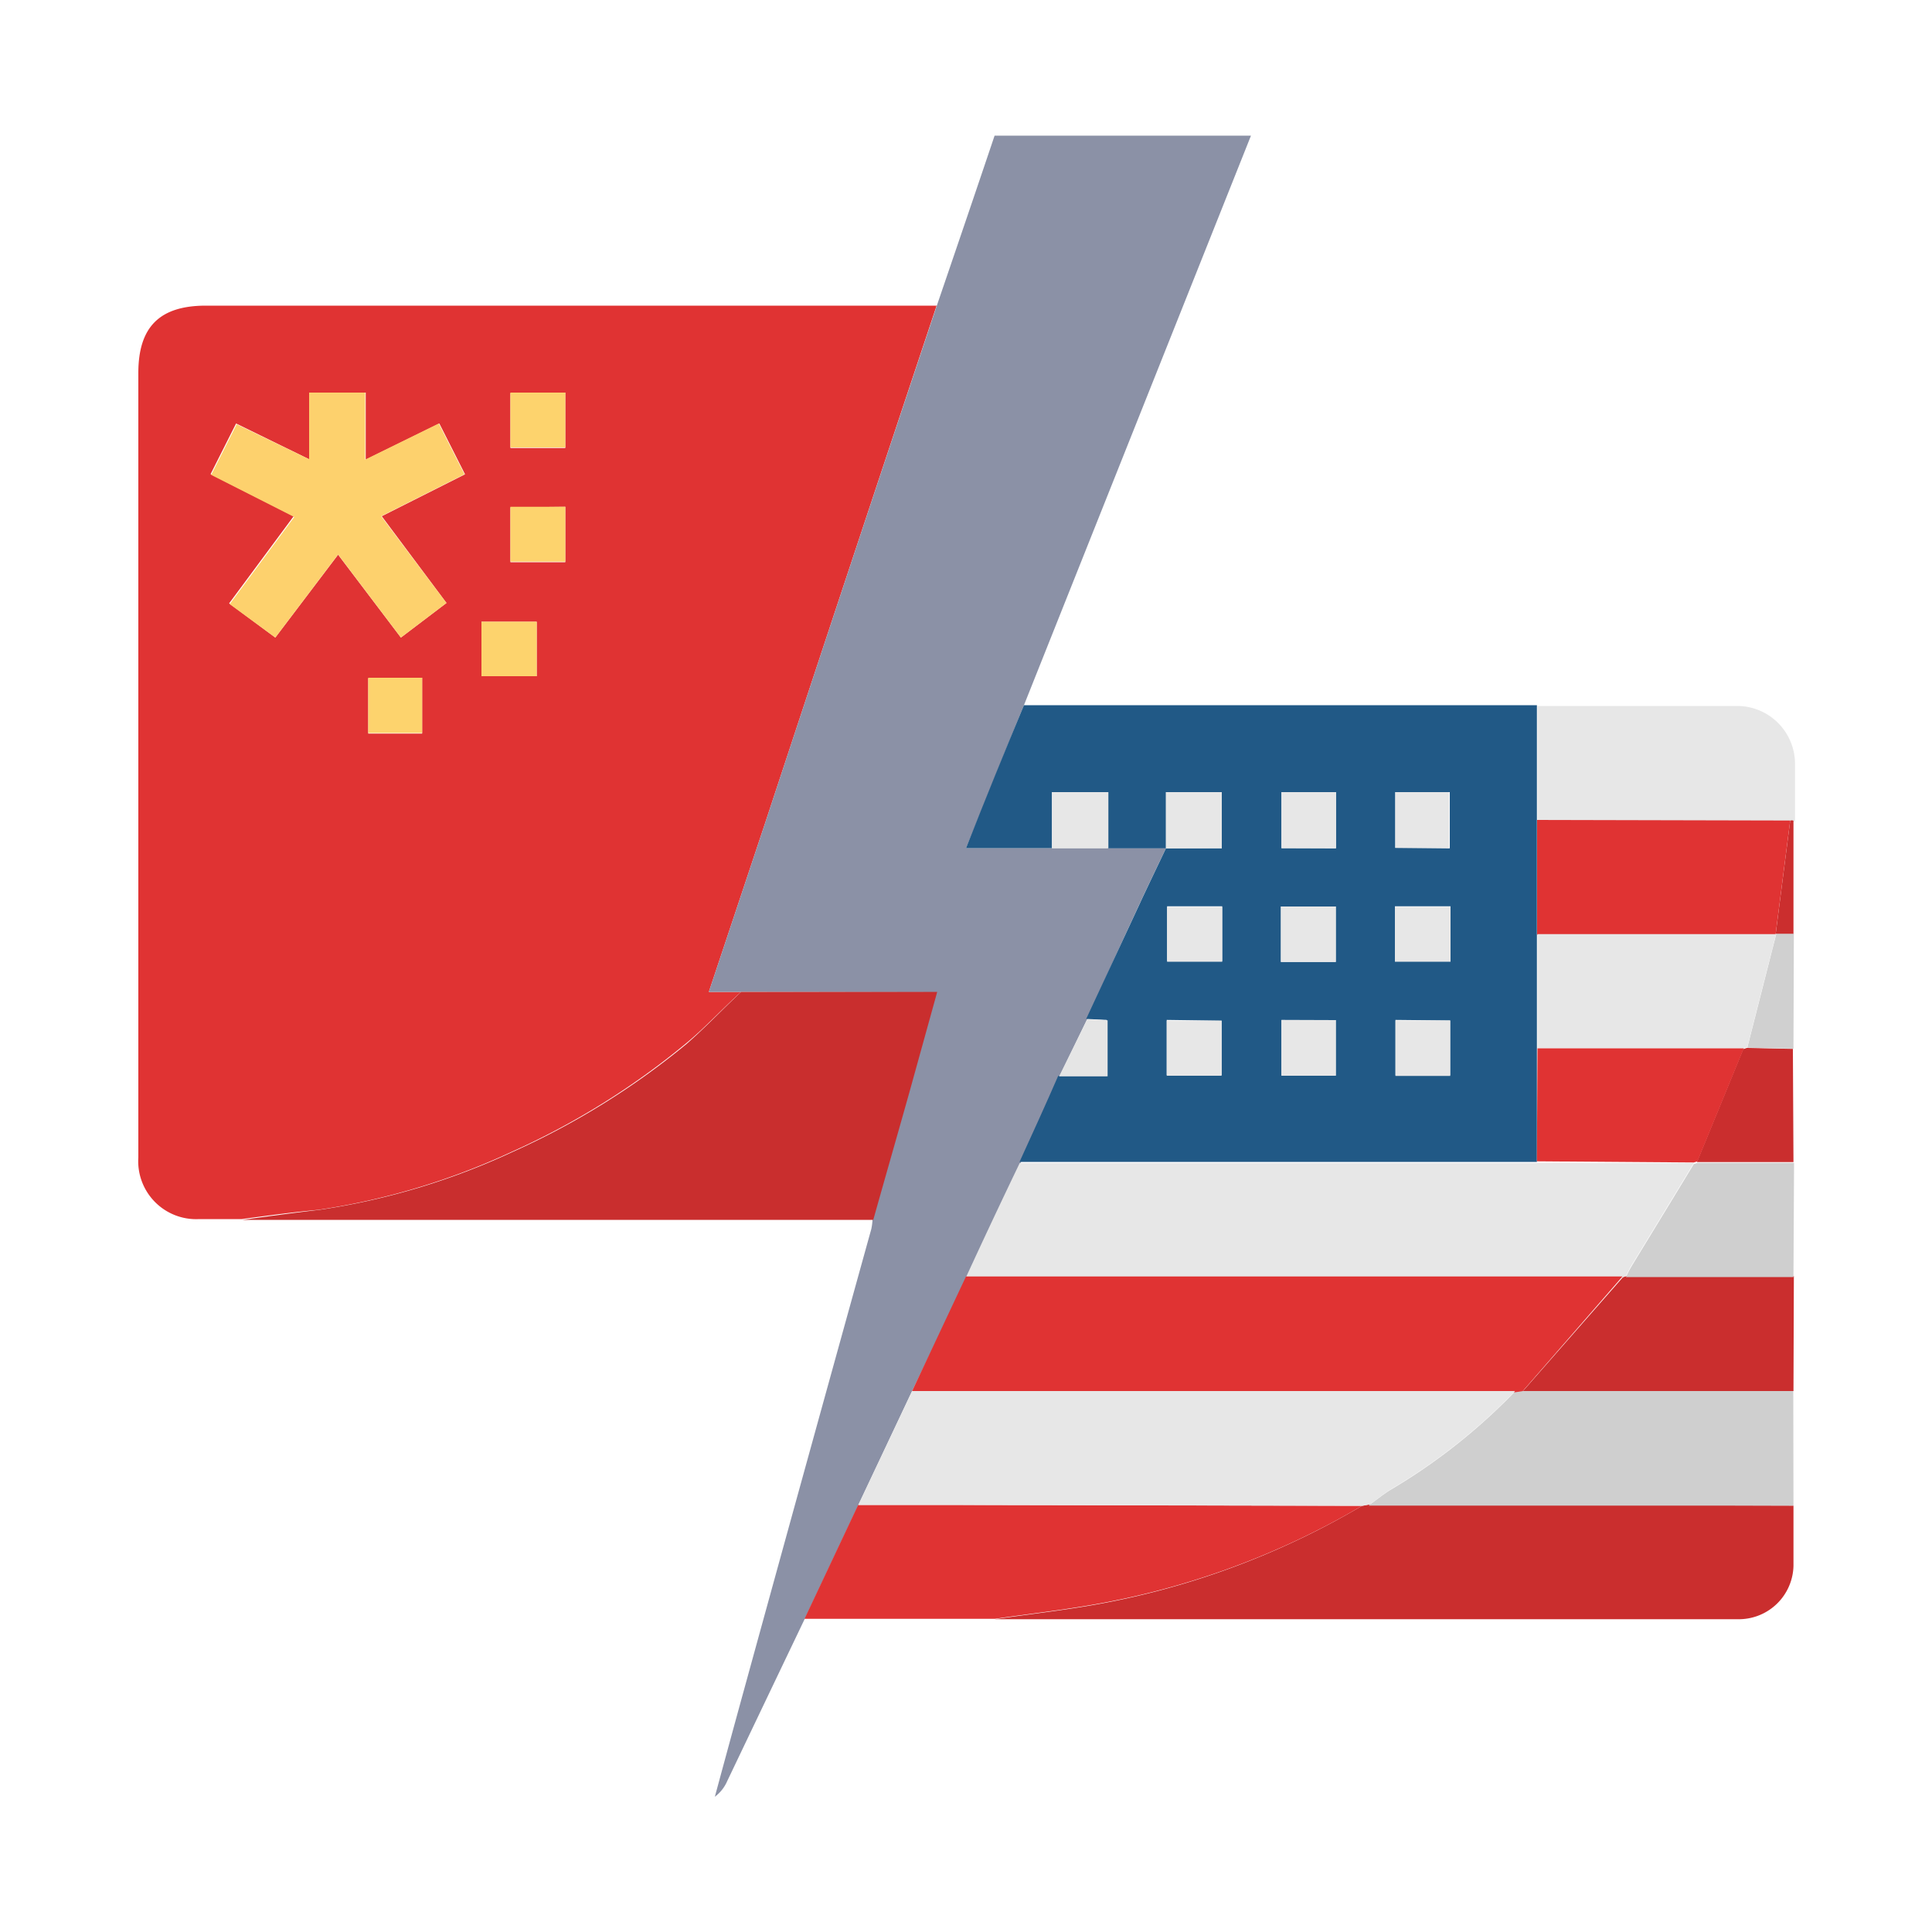 <svg id="Layer_1" data-name="Layer 1" xmlns="http://www.w3.org/2000/svg" viewBox="0 0 100 100"><defs><style>.cls-1{fill:#e03333;}.cls-2{fill:#8b91a6;}.cls-3{fill:#215986;}.cls-4{fill:#c92e2e;}.cls-5{fill:#ca2e2e;}.cls-6{fill:#cfcfcf;}.cls-7{fill:#e7e7e7;}.cls-8{fill:#d0d0d0;}.cls-9{fill:#cb2e2e;}.cls-10{fill:#fdd16d;}.cls-11{fill:#fdd36d;}.cls-12{fill:#e5e5e5;}</style></defs><path class="cls-1" d="M12.52,63.1c-.74,0-1.48,0-2.21,0a3,3,0,0,1-3.15-3.19q0-10.43,0-20.85,0-9.88,0-19.75c0-2.39,1.1-3.49,3.5-3.49H48.48Q44,29.26,39.58,42.67l-2.89,8.67h1.67c-1,.9-1.87,1.86-2.88,2.69a39.61,39.61,0,0,1-9,5.59,36.21,36.21,0,0,1-10,3C15.16,62.74,13.84,62.92,12.52,63.1ZM23.11,31.21l-3.35-4.49,4.31-2.17-1.33-2.63-3.81,1.87V20.32H16v3.45l-3.78-1.85-1.32,2.62,4.3,2.18-3.34,4.51L14.25,33l3.25-4.29L20.75,33ZM24.92,35h2.86V32.18H24.92Zm1.5-14.65v2.84h2.84V20.32Zm0,5.91v2.84h2.84V26.23Zm-7.36,8.85v2.86h2.79V35.08Z"/><path class="cls-2" d="M38.36,51.34H36.69l2.89-8.67Q44,29.26,48.48,15.85c1-2.93,2-5.86,3-8.83H64.75L53,36.5c-1,2.43-1.95,4.86-3,7.4H60.35c-.54,1.14-1.09,2.27-1.61,3.41Q57.49,50,56.27,52.76l-1.45,3-2,4.45q-1.4,3-2.78,5.91L47.21,72l-2.79,5.92-2.78,5.9q-2,4.18-4,8.37A2,2,0,0,1,37,93q.69-2.55,1.39-5.1,3.34-12.15,6.71-24.29a3.25,3.25,0,0,0,.06-.45c.62-2.21,1.26-4.43,1.88-6.64l1.43-5.16Z"/><path class="cls-3" d="M60.35,43.91h-3V41H54.45V43.9H50c1-2.54,2-5,3-7.4l18.8,0h7.75c0,2,0,3.93,0,5.9V54.26l0,5.88-26.78,0c.68-1.49,1.37-3,2-4.45h2.51v-2.9l-1.06-.05Q57.5,50,58.74,47.32c.52-1.14,1.07-2.27,1.61-3.41h2.89V41H60.35Zm8.79,5.88V46.92H66.3v2.87Zm-8.75,3v2.85h2.84V52.83Zm5.94,0v2.88h2.81V52.8Zm5.9,0v2.87h2.83V52.82Zm2.85-5.88H72.2v2.84h2.88Zm-11.82,0H60.41v2.84h2.85Zm11.78-3V41H72.22v2.88Zm-5.89,0V41H66.33V43.9Z"/><path class="cls-4" d="M38.36,51.34H48.51L47.08,56.5c-.62,2.21-1.26,4.43-1.88,6.64h-31c-.56,0-1.11,0-1.66,0,1.32-.18,2.64-.36,4-.52a36.21,36.21,0,0,0,10-3,39.61,39.61,0,0,0,9-5.59C36.49,53.2,37.4,52.24,38.36,51.34Z"/><path class="cls-5" d="M92.83,77.93c0,1,0,2.09,0,3.13a2.83,2.83,0,0,1-2.77,2.75H51.76l-.27,0c1.65-.24,3.31-.43,4.95-.71A41.33,41.33,0,0,0,70.5,77.94l.37-.07c.34,0,.67,0,1,0Z"/><path class="cls-1" d="M70.5,77.94a41.33,41.33,0,0,1-14.06,5.14c-1.64.28-3.3.47-4.95.71H41.64l2.78-5.9H49Z"/><path class="cls-6" d="M92.83,77.93l-21,0c-.34,0-.67,0-1,0,.37-.26.72-.55,1.1-.79A30.52,30.52,0,0,0,78.44,72l.38-.06h14Z"/><path class="cls-7" d="M79.58,42.44c0-2,0-3.93,0-5.9,3.44,0,6.88,0,10.33,0a3,3,0,0,1,3,3c0,1,0,2,0,3a.2.2,0,0,0-.17,0Z"/><path class="cls-5" d="M92.83,72h-14L84,66.11l.18-.06,8.67,0Z"/><path class="cls-6" d="M92.83,66.1l-8.67,0a5.93,5.93,0,0,1,.29-.56c1.07-1.76,2.15-3.52,3.22-5.29l.19-.06h5Z"/><path class="cls-5" d="M92.83,60.15h-5l2.4-5.85.18-.06,2.39.05Z"/><path class="cls-8" d="M92.83,54.28l-2.39-.05q.74-2.92,1.49-5.85l0-.06h.92Z"/><path class="cls-9" d="M92.83,48.33h-.92l.75-5.85a.2.2,0,0,1,.17,0Z"/><path class="cls-10" d="M23.11,31.21,20.75,33l-3.25-4.3L14.25,33l-2.36-1.73,3.34-4.51-4.3-2.18,1.32-2.62L16,23.77V20.32h2.9v3.47l3.81-1.87,1.33,2.63-4.31,2.17Z"/><path class="cls-11" d="M24.92,35V32.18h2.86V35Z"/><path class="cls-11" d="M26.42,20.32h2.84v2.84H26.42Z"/><path class="cls-11" d="M26.42,26.23h2.84v2.84H26.42Z"/><path class="cls-11" d="M19.06,35.08h2.79v2.86H19.06Z"/><path class="cls-7" d="M87.67,60.2c-1.07,1.77-2.15,3.53-3.22,5.29a5.93,5.93,0,0,0-.29.56l-.18.06c-.37,0-.74,0-1.11,0H50q1.38-3,2.78-5.91l26.78,0Z"/><path class="cls-1" d="M50,66.07H82.87c.37,0,.74,0,1.11,0L78.82,72l-.38.06-1,0L47.21,72Z"/><path class="cls-7" d="M47.21,72l30.21,0,1,0A30.52,30.52,0,0,1,72,77.08c-.38.24-.73.53-1.1.79l-.37.07L49,77.9H44.42Z"/><path class="cls-7" d="M54.45,43.9V41h2.92V43.9Z"/><path class="cls-12" d="M56.27,52.76l1.06.05v2.9H54.82Z"/><path class="cls-1" d="M92.66,42.47l-.75,5.85,0,.06-12.35,0V42.44Z"/><path class="cls-7" d="M79.58,48.35l12.35,0q-.75,2.92-1.49,5.85l-.18.06-10.68,0Z"/><path class="cls-1" d="M79.58,54.26l10.68,0-2.4,5.85-.19.06-8.12-.06Z"/><path class="cls-7" d="M69.14,49.79H66.3V46.92h2.84Z"/><path class="cls-7" d="M60.39,52.83h2.84v2.85H60.39Z"/><path class="cls-7" d="M66.33,52.8h2.81v2.88H66.33Z"/><path class="cls-7" d="M72.23,52.82h2.83v2.87H72.23Z"/><path class="cls-7" d="M75.08,46.94v2.84H72.2V46.94Z"/><path class="cls-7" d="M63.26,46.94v2.84H60.41V46.94Z"/><path class="cls-7" d="M75,43.89H72.22V41H75Z"/><path class="cls-7" d="M69.15,43.9H66.33V41h2.82Z"/><path class="cls-7" d="M60.35,43.91V41h2.89v2.89Z"/></svg>